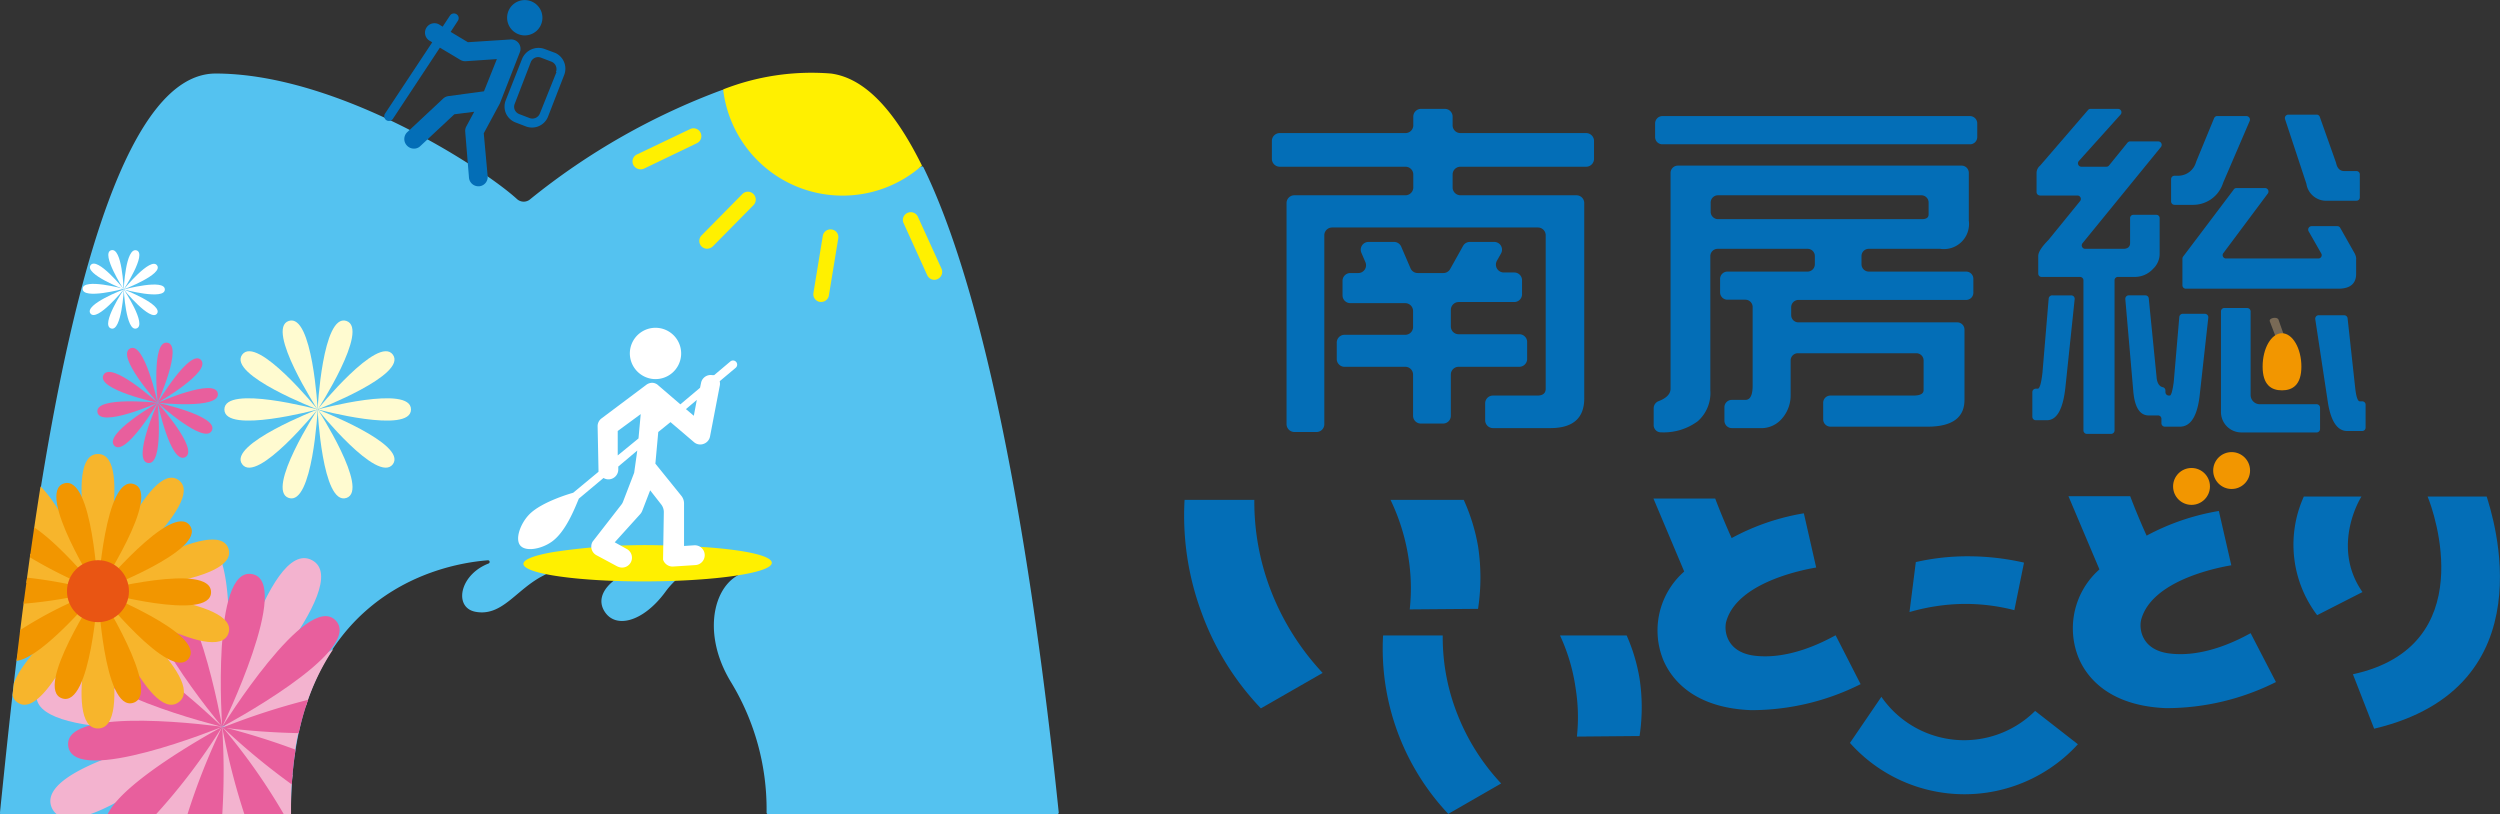 <?xml version="1.0" encoding="UTF-8"?>
<svg xmlns="http://www.w3.org/2000/svg" width="225.06" height="73.3" viewBox="0 0 225.06 73.3">
  <rect x="0" y="0" width="225.06" height="73.3" fill="#333333" stroke="none"/>
  <defs>
    <style>.cls-1{fill:#54c2f0;}.cls-2{fill:#036eb7;}.cls-3{fill:#fff000;}.cls-4{fill:#e85f9d;}.cls-5{fill:#fff;}.cls-6{fill:#fffbd0;}.cls-7{fill:#f3b3cf;}.cls-8{fill:#f7b52c;}.cls-9{fill:#f29600;}.cls-10{fill:#e95513;}.cls-11{fill:#796a56;}</style>
  </defs>
  <g id="レイヤー_2" data-name="レイヤー 2">
    <g id="レイヤー_1-2" data-name="レイヤー 1">
      <path class="cls-1" d="M18.77,73c-3.91,0-9.08.33-9.08.33H8.13a9.75,9.75,0,0,0-1.54-.13,8.53,8.53,0,0,0-1.48.13h-5A.15.15,0,0,1,0,73.13c.37-3.6.85-8.34,1.48-13.63C2,57,2.32,54.35,2.69,51.65s.72-4.72,1-7.86c3-18.52,7.82-37.17,15.72-37.17,11,0,24.14,8.56,27.13,11.3a.9.9,0,0,0,1.21,0A61.26,61.26,0,0,1,65,8.1a.15.15,0,0,1,.2.1C65.9,11,68,15.28,72.91,16.77c3,.9,6.22.49,10-1.77a.15.15,0,0,1,.22.06c7.13,14.6,10.75,44.22,12.18,58.07a.15.15,0,0,1-.15.17h-26a.15.15,0,0,1-.15-.15,22,22,0,0,0-3.19-11.72c-2.93-4.78-1.36-9.62,1.72-10a.15.15,0,0,0,0-.3c-3.4-1.15-6-.11-7.66,2.18-2,2.71-4.57,3.38-5.53,1.61-.83-1.54,1-3,2.31-3.37a.15.15,0,0,0,0-.29,9.59,9.59,0,0,0-7.77.57c-2.43,1.24-3.67,3.68-6.06,3.25-2-.35-1.5-3.32,1.15-4.35a.15.15,0,0,0-.07-.29c-5,.39-17.66,3.6-17.72,22.58C26.18,73.14,22.67,73,18.77,73Z"></path>
      <path class="cls-2" d="M47.08,3.18a1.59,1.59,0,1,0-1.42-1.75A1.6,1.6,0,0,0,47.08,3.18Z"></path>
      <path class="cls-2" d="M46.8,4.7A.84.84,0,0,0,46,3.55l-3.88.25-1.55-.93.65-1a.42.42,0,0,0-.12-.59.43.43,0,0,0-.59.12l-.66,1-.23-.14a.85.85,0,1,0-.87,1.45l.16.1-4.25,6.42a.43.43,0,0,0,.12.59.4.4,0,0,0,.24.07.43.43,0,0,0,.35-.19L39.6,4.29l1.84,1.1a.85.85,0,0,0,.49.12l2.8-.19-1.16,2.9-3.2.43a.89.89,0,0,0-.47.22l-3.26,3.05a.85.85,0,0,0,0,1.19.86.86,0,0,0,.62.27.81.81,0,0,0,.58-.23l3.06-2.86,1.79-.23-.71,1.32a.85.85,0,0,0-.1.47L42.22,16a.85.85,0,0,0,.84.77h.08a.84.84,0,0,0,.76-.92L43.55,12,45,9.31Z"></path>
      <path class="cls-2" d="M50,4.77,49,4.4a1.6,1.6,0,0,0-2,.9L45.54,9a1.54,1.54,0,0,0,0,1.19,1.56,1.56,0,0,0,.86.83l.94.36a1.55,1.55,0,0,0,2-.89l1.45-3.74A1.56,1.56,0,0,0,50,4.77Zm.1,1.71L48.6,10.22a.72.72,0,0,1-.92.41l-.94-.36a.74.74,0,0,1-.4-.38.7.7,0,0,1,0-.55L47.78,5.6a.72.72,0,0,1,.66-.46.75.75,0,0,1,.26.05l.94.36A.72.72,0,0,1,50.05,6.48Z"></path>
      <path class="cls-3" d="M75.88,17.61A10.79,10.79,0,0,0,83,14.91c-2.34-4.73-5-7.86-8.19-8.29a21.85,21.85,0,0,0-9.71,1.43A10.82,10.82,0,0,0,75.88,17.61Z"></path>
      <path class="cls-3" d="M73.87,27.18h-.06a.7.7,0,0,1-.58-.81l.84-5.13a.7.7,0,0,1,.81-.58.69.69,0,0,1,.58.81l-.84,5.13A.7.7,0,0,1,73.87,27.18Z"></path>
      <path class="cls-3" d="M84.06,25.19a.72.72,0,0,1-.59-.42L81.35,20.1a.69.69,0,0,1,.34-.93.7.7,0,0,1,.94.34l2.13,4.68a.71.71,0,0,1-.35.93A.65.65,0,0,1,84.06,25.19Z"></path>
      <path class="cls-3" d="M57.59,15.24a.74.74,0,0,1-.58-.4.7.7,0,0,1,.34-.94l4.78-2.28a.7.7,0,0,1,.61,1.27L58,15.17A.75.75,0,0,1,57.59,15.24Z"></path>
      <path class="cls-3" d="M63.59,22.39a.74.74,0,0,1-.43-.2.71.71,0,0,1,0-1l3.67-3.72a.7.7,0,0,1,1,0,.71.71,0,0,1,0,1l-3.67,3.72A.77.77,0,0,1,63.59,22.39Z"></path>
      <path class="cls-4" d="M19.61,35.42c-.23-1.46-5.42.84-5.42.84S19.84,36.88,19.61,35.42Z"></path>
      <path class="cls-4" d="M18.08,32.39c-1-1-3.89,3.87-3.89,3.87S19.12,33.44,18.08,32.39Z"></path>
      <path class="cls-4" d="M15.06,30.85c-1.46-.24-.87,5.41-.87,5.41S16.52,31.08,15.06,30.85Z"></path>
      <path class="cls-4" d="M11.71,31.37c-1.31.67,2.48,4.89,2.48,4.89S13,30.7,11.71,31.37Z"></path>
      <path class="cls-4" d="M9.31,33.76c-.67,1.31,4.88,2.5,4.88,2.5S10,32.44,9.31,33.76Z"></path>
      <path class="cls-4" d="M8.77,37.1c.23,1.46,5.42-.84,5.42-.84S8.54,35.64,8.77,37.1Z"></path>
      <path class="cls-4" d="M10.3,40.13c1,1,3.89-3.87,3.89-3.87S9.26,39.08,10.3,40.13Z"></path>
      <path class="cls-4" d="M13.32,41.68c1.45.23.87-5.42.87-5.42S11.86,41.44,13.32,41.68Z"></path>
      <path class="cls-4" d="M16.67,41.16c1.31-.67-2.48-4.9-2.48-4.9S15.35,41.82,16.67,41.16Z"></path>
      <path class="cls-4" d="M19.07,38.77c.67-1.32-4.88-2.51-4.88-2.51S18.39,40.08,19.07,38.77Z"></path>
      <path class="cls-5" d="M14.13,28.24c.59-.81-3-2.19-3-2.19S13.54,29,14.13,28.24Z"></path>
      <path class="cls-5" d="M14.84,26.06c0-1-3.7,0-3.7,0S14.84,27.06,14.84,26.06Z"></path>
      <path class="cls-5" d="M14.14,23.89c-.58-.81-3,2.16-3,2.16S14.73,24.69,14.14,23.89Z"></path>
      <path class="cls-5" d="M12.3,22.54c-1-.31-1.16,3.51-1.16,3.51S13.25,22.85,12.3,22.54Z"></path>
      <path class="cls-5" d="M10,22.53c-.95.3,1.13,3.52,1.13,3.52S11,22.22,10,22.53Z"></path>
      <path class="cls-5" d="M8.16,23.87c-.59.8,3,2.18,3,2.18S8.75,23.06,8.16,23.87Z"></path>
      <path class="cls-5" d="M7.44,26c0,1,3.7,0,3.7,0S7.45,25,7.44,26Z"></path>
      <path class="cls-5" d="M8.14,28.22c.59.81,3-2.17,3-2.17S7.56,27.41,8.14,28.22Z"></path>
      <path class="cls-5" d="M10,29.57c.95.31,1.15-3.52,1.15-3.52S9,29.26,10,29.57Z"></path>
      <path class="cls-5" d="M12.28,29.57c1-.3-1.14-3.52-1.14-3.52S11.33,29.88,12.28,29.57Z"></path>
      <path class="cls-6" d="M37,36.86c0-2.26-8.38,0-8.38,0S37,39.12,37,36.86Z"></path>
      <path class="cls-6" d="M35.37,31.93c-1.33-1.82-6.78,4.93-6.78,4.93S36.69,33.76,35.37,31.93Z"></path>
      <path class="cls-6" d="M31.18,28.89c-2.15-.7-2.59,8-2.59,8S33.32,29.59,31.18,28.89Z"></path>
      <path class="cls-6" d="M26,28.89c-2.14.7,2.6,8,2.6,8S28.14,28.19,26,28.89Z"></path>
      <path class="cls-6" d="M21.8,31.93c-1.32,1.83,6.79,4.93,6.79,4.93S23.13,30.11,21.8,31.93Z"></path>
      <path class="cls-6" d="M20.2,36.86c0,2.26,8.39,0,8.39,0S20.2,34.6,20.2,36.86Z"></path>
      <path class="cls-6" d="M21.8,41.79c1.33,1.82,6.79-4.93,6.79-4.93S20.48,40,21.8,41.79Z"></path>
      <path class="cls-6" d="M26,44.83c2.15.7,2.6-8,2.6-8S23.85,44.13,26,44.83Z"></path>
      <path class="cls-6" d="M31.18,44.83c2.14-.7-2.59-8-2.59-8S29,45.53,31.18,44.83Z"></path>
      <path class="cls-6" d="M35.37,41.79c1.32-1.83-6.78-4.93-6.78-4.93S34,43.61,35.37,41.79Z"></path>
      <path class="cls-7" d="M4.69,72.78a1.55,1.55,0,0,0,.42.52h3C12.74,71.7,20,65.43,20,65.43S2.71,68.64,4.69,72.78Z"></path>
      <path class="cls-7" d="M13.63,73.3h4A78.79,78.79,0,0,0,20,65.43,73.89,73.89,0,0,0,13.63,73.3Z"></path>
      <path class="cls-7" d="M19.46,73.3h3.31A79.59,79.59,0,0,0,20,65.43,78.66,78.66,0,0,0,19.46,73.3Z"></path>
      <path class="cls-7" d="M25,73.3H26.2c0-1.21,0-2.45.13-3.53C23.22,67.37,20,65.43,20,65.43A76.15,76.15,0,0,0,25,73.3Z"></path>
      <path class="cls-7" d="M20,65.43s3,1.44,6.48,2.69a28.77,28.77,0,0,1,.55-2.9C23.38,65.16,20,65.43,20,65.43Z"></path>
      <path class="cls-7" d="M27.53,63.59A20.51,20.51,0,0,1,30,58.44a64.69,64.69,0,0,0-9.92,7S23.74,64.74,27.53,63.59Z"></path>
      <path class="cls-7" d="M20,65.43s-4.83-11.57-3.62-15.56A6.22,6.22,0,0,1,19.11,49C21.83,51.78,20,65.43,20,65.43Z"></path>
      <path class="cls-7" d="M20,65.43S5,56.27,8.31,53.11,20,65.43,20,65.43Z"></path>
      <path class="cls-7" d="M20,65.43S2.48,66.86,3.31,62.35,20,65.43,20,65.43Z"></path>
      <path class="cls-7" d="M20,65.43s4.06-17.14,8.09-15S20,65.43,20,65.43Z"></path>
      <path class="cls-4" d="M20,65.43S19,51,22.69,51.68,20,65.43,20,65.43Z"></path>
      <path class="cls-4" d="M20,65.43S10.69,54.34,14.1,52.74,20,65.43,20,65.43Z"></path>
      <path class="cls-4" d="M20,65.43S6,62,7.78,58.65,20,65.43,20,65.43Z"></path>
      <path class="cls-4" d="M20,65.43S6.6,70.9,6.14,67.15,20,65.43,20,65.43Z"></path>
      <path class="cls-4" d="M20,65.43s7.65-12.32,10.23-9.56S20,65.43,20,65.43Z"></path>
      <path class="cls-4" d="M26.89,66a24.3,24.3,0,0,1,.85-3,62.07,62.07,0,0,0-7.7,2.5A64.3,64.3,0,0,0,26.89,66Z"></path>
      <path class="cls-4" d="M26.27,70.62c.07-1.1.18-2.15.34-3.13A64.65,64.65,0,0,0,20,65.43,61.18,61.18,0,0,0,26.27,70.62Z"></path>
      <path class="cls-4" d="M20,65.43S11.2,70.13,9.69,73.3h4.36A54,54,0,0,0,20,65.43Z"></path>
      <path class="cls-4" d="M20,65.43a59.3,59.3,0,0,0-3.12,7.87h3.13A61.22,61.22,0,0,0,20,65.43Z"></path>
      <path class="cls-4" d="M22,73.3h3.55A54.82,54.82,0,0,0,20,65.43,60.77,60.77,0,0,0,22,73.3Z"></path>
      <path class="cls-8" d="M1.55,63.22c2.7,2,7.27-10,7.27-10s-6.49,5.24-7.57,8.29l-.12,1.06A1,1,0,0,0,1.55,63.22Z"></path>
      <path class="cls-8" d="M2.17,54c-.14,1-.26,2-.38,3a51,51,0,0,0,7-3.79A55.19,55.19,0,0,0,2.17,54Z"></path>
      <path class="cls-8" d="M2.73,49.85l-.36,2.62a56.48,56.48,0,0,0,6.45.75A53.57,53.57,0,0,0,2.73,49.85Z"></path>
      <path class="cls-8" d="M8.82,53.22s-2.7-7-5.17-9.43c-.21,1.31-.41,2.62-.6,3.92A50.09,50.09,0,0,0,8.82,53.22Z"></path>
      <path class="cls-9" d="M8.82,53.22a36.29,36.29,0,0,0-7,3.5c-.12.94-.23,1.87-.34,2.78C3.88,59.22,8.82,53.22,8.82,53.22Z"></path>
      <path class="cls-9" d="M2.44,52c-.11.79-.22,1.57-.32,2.35a40.28,40.28,0,0,0,6.7-1.13A42.13,42.13,0,0,0,2.44,52Z"></path>
      <path class="cls-9" d="M3.08,47.48l-.39,2.69a40.59,40.59,0,0,0,6.13,3S5.57,49.13,3.08,47.48Z"></path>
      <path class="cls-8" d="M8.82,53.22s-3.33-12.35,0-12.35S8.82,53.22,8.82,53.22Z"></path>
      <path class="cls-8" d="M8.82,53.22s3.33,12.36,0,12.36S8.82,53.22,8.82,53.22Z"></path>
      <path class="cls-8" d="M8.82,53.22s10,8,7.26,10S8.82,53.22,8.82,53.22Z"></path>
      <path class="cls-8" d="M8.82,53.22S21.6,53.88,20.57,57,8.82,53.22,8.82,53.22Z"></path>
      <path class="cls-8" d="M8.82,53.22s10.72-7,11.75-3.82S8.82,53.22,8.82,53.22Z"></path>
      <path class="cls-8" d="M8.82,53.22s4.57-11.95,7.26-10S8.82,53.22,8.82,53.22Z"></path>
      <path class="cls-9" d="M8.82,53.22s.63-10.51,3.23-9.64S8.82,53.22,8.82,53.22Z"></path>
      <path class="cls-9" d="M8.82,53.22s-5.67-8.88-3.06-9.7S8.82,53.22,8.82,53.22Z"></path>
      <path class="cls-9" d="M8.82,53.22s-.63,10.52-3.23,9.65S8.82,53.22,8.82,53.22Z"></path>
      <path class="cls-9" d="M8.82,53.22S14.69,62.41,12,63.27,8.82,53.22,8.82,53.22Z"></path>
      <path class="cls-9" d="M8.82,53.22s9.8,3.85,8.17,6.06S8.82,53.22,8.82,53.22Z"></path>
      <path class="cls-9" d="M8.82,53.22S19,50.57,19,53.31,8.82,53.22,8.82,53.22Z"></path>
      <path class="cls-9" d="M8.82,53.22s6.69-8.13,8.28-5.9S8.82,53.22,8.82,53.22Z"></path>
      <circle class="cls-10" cx="8.82" cy="53.22" r="2.79"></circle>
      <path class="cls-3" d="M63.07,49.23l-3.59-.14a55.05,55.05,0,0,0-9.68.61c-1.67.29-2.68.66-2.68,1.06,0,.9,5,1.61,11.19,1.58s11.18-.78,11.17-1.67C69.48,50,66.86,49.47,63.07,49.23Z"></path>
      <path class="cls-5" d="M58.81,34.12a2.31,2.31,0,1,0-2.1-2.51A2.32,2.32,0,0,0,58.81,34.12Z"></path>
      <path class="cls-5" d="M60.36,38l2.11,1.8a.86.86,0,0,0,.87.16.88.88,0,0,0,.58-.67l.87-4.53a.93.93,0,0,0,0-.44l1.44-1.21a.37.37,0,0,0-.48-.57l-1.46,1.23-.18,0a.88.88,0,0,0-1,.71l-.09.43-1.77,1.49L59.27,34.7h0a.82.82,0,0,0-.56-.24.92.92,0,0,0-.55.2l-4,3a.87.87,0,0,0-.36.73l.08,3.94a.7.7,0,0,0,0,.14L51.6,44.36s-2.88.79-4,2c-.76.81-1.25,2.17-.76,2.75s1.88.32,2.8-.32c1.27-.87,2.09-3,2.47-3.9l2.22-1.86a.9.9,0,0,0,.36.12h.17a.89.89,0,0,0,.8-.91V42l1.71-1.44-.28,2-1,2.6a1,1,0,0,1-.16.28l-2.58,3.32a.88.88,0,0,0,.34,1.22l1.86,1a1.18,1.18,0,0,0,.35.11.89.89,0,0,0,.52-1.67l-1.08-.6,2.27-2.51a1,1,0,0,0,.21-.33l.71-1.84,1,1.28a1.14,1.14,0,0,1,.23.68l-.07,4.28a.91.91,0,0,0,.78.62h.14l2-.13a.89.89,0,1,0-.12-1.78l-.91.06V45.32a1.09,1.09,0,0,0-.23-.67L59,41.74l.26-2.85Zm2.37-2-.27,1.43-.71-.6Zm-7.12,5,0-2.2,2.07-1.52-.2,2.19Z"></path>
      <path class="cls-2" d="M143.5,12.69v1.62a.71.71,0,0,1-.71.7H131.48a.7.7,0,0,0-.71.7v1.17a.71.71,0,0,0,.71.7h10.43a.7.7,0,0,1,.71.7V35.87q0,2.67-3.06,2.67H134.4a.71.71,0,0,1-.7-.71V36.31a.7.7,0,0,1,.7-.7h4c.5,0,.75-.21.75-.62V21.18a.7.7,0,0,0-.7-.7H119.92a.7.7,0,0,0-.7.7v17a.7.7,0,0,1-.7.71h-2a.71.71,0,0,1-.7-.71V18.28a.7.7,0,0,1,.7-.7h10a.71.71,0,0,0,.71-.7V15.71a.7.7,0,0,0-.71-.7H115.2a.71.71,0,0,1-.7-.7V12.69a.71.71,0,0,1,.7-.71h11.32a.7.7,0,0,0,.71-.7v-.77a.7.7,0,0,1,.7-.71h2.14a.7.7,0,0,1,.7.71v.77a.7.7,0,0,0,.71.7h11.31A.71.71,0,0,1,143.5,12.69Zm-20.28,9.09h2.27a.7.7,0,0,1,.65.42l.84,1.95a.7.7,0,0,0,.64.43h2.32a.7.7,0,0,0,.61-.36l1.16-2.08a.7.7,0,0,1,.61-.36h2.22a.7.7,0,0,1,.61,1l-.39.69a.71.71,0,0,0,.61,1.06h.95a.7.7,0,0,1,.7.7v1.26a.7.7,0,0,1-.7.7h-5a.71.71,0,0,0-.71.71v1.49a.7.7,0,0,0,.71.7h5.46a.7.7,0,0,1,.7.7v1.53a.71.71,0,0,1-.7.7h-5.46a.7.7,0,0,0-.71.7v3.7a.7.7,0,0,1-.7.71h-2a.7.7,0,0,1-.7-.71v-3.7a.7.7,0,0,0-.71-.7h-5.46a.7.7,0,0,1-.7-.7V30.84a.7.7,0,0,1,.7-.7h5.46a.7.7,0,0,0,.71-.7V28a.71.71,0,0,0-.71-.71h-4.94a.7.7,0,0,1-.7-.7V25.28a.7.7,0,0,1,.7-.7h.71a.7.7,0,0,0,.64-1l-.36-.84A.7.7,0,0,1,123.22,21.78Z"></path>
      <path class="cls-2" d="M154.63,22.4a.66.66,0,0,0-.66.65V35.12a3.39,3.39,0,0,1-1.13,2.8,5.15,5.15,0,0,1-3.29,1,.65.65,0,0,1-.68-.65V36.75a.69.69,0,0,1,.45-.64c.71-.27,1.07-.65,1.07-1.12V15.56a.66.66,0,0,1,.66-.65h25.54a.65.65,0,0,1,.65.65v4.3a2.26,2.26,0,0,1-2.57,2.54h-6.44a.65.65,0,0,0-.65.65v.74a.66.66,0,0,0,.65.66H177a.65.65,0,0,1,.65.65v1.23A.65.65,0,0,1,177,27h-15.1a.66.66,0,0,0-.65.66v.71a.65.65,0,0,0,.65.65H176.2a.65.65,0,0,1,.65.66V36c0,1.6-1.11,2.41-3.32,2.41h-8.75a.66.66,0,0,1-.65-.66V36.26a.65.65,0,0,1,.65-.65h7.48c.61,0,.91-.17.91-.49V32.45a.65.65,0,0,0-.65-.65H161.85a.65.65,0,0,0-.65.65v3.06a3.17,3.17,0,0,1-.85,2.25,2.44,2.44,0,0,1-1.95.78h-2.5a.67.67,0,0,1-.66-.66V36.65a.66.66,0,0,1,.66-.65h1.23c.43,0,.65-.43.65-1.27V27.64a.66.66,0,0,0-.65-.66h-1.62a.66.66,0,0,1-.66-.65V25.1a.66.66,0,0,1,.66-.65h7.22a.66.66,0,0,0,.65-.66v-.74a.65.65,0,0,0-.65-.65ZM178,11.11v1.23a.65.65,0,0,1-.65.65H149.65a.65.65,0,0,1-.65-.65V11.11a.66.66,0,0,1,.65-.66h27.69A.66.66,0,0,1,178,11.11Zm-24,7.12v.84a.67.67,0,0,0,.66.66H173c.42,0,.62-.14.62-.43V18.23a.65.65,0,0,0-.65-.65H154.63A.66.66,0,0,0,154,18.23Z"></path>
      <path class="cls-2" d="M184.78,26.59h1.69a.31.31,0,0,1,.3.34l-.84,8c-.22,1.93-.77,2.9-1.66,2.9h-1a.31.31,0,0,1-.31-.31V35.3a.31.31,0,0,1,.31-.31h.18c.17,0,.31-.48.42-1.43l.56-6.68A.32.32,0,0,1,184.78,26.59ZM188.22,9.8h2.45a.31.31,0,0,1,.23.52l-3.76,4.18a.31.31,0,0,0,.23.51h2.25a.3.3,0,0,0,.24-.11l1.67-2.06a.32.32,0,0,1,.24-.11h2.53a.31.31,0,0,1,.24.5l-7.06,8.66a.31.31,0,0,0,.24.51h3.42c.41,0,.62-.18.62-.52V19.64a.29.29,0,0,1,.3-.3h2.06a.29.29,0,0,1,.3.3v3.28a1.87,1.87,0,0,1-.58,1.27,2.23,2.23,0,0,1-1.69.74h-1.49a.3.3,0,0,0-.3.31V38.75a.31.31,0,0,1-.31.31h-2.18a.31.31,0,0,1-.31-.31V25.24a.31.31,0,0,0-.31-.31H183.8a.3.3,0,0,1-.31-.3V23.05c0-.35.31-.83.93-1.46l0,0,2.84-3.49a.31.31,0,0,0-.24-.5h-3.37a.31.31,0,0,1-.31-.31V15.53a.86.86,0,0,1,.32-.62l4.31-5A.28.28,0,0,1,188.22,9.8Zm3.38,16.79h1.54a.3.3,0,0,1,.3.28l.72,7.24c.09.55.35.71.55.75a.3.3,0,0,1,.23.3v.14a.31.31,0,0,0,.31.31h.08c.13,0,.25-.41.36-1.24l.5-5.84a.31.31,0,0,1,.31-.28h2a.31.31,0,0,1,.3.35L198,35.8c-.24,1.74-.82,2.61-1.76,2.61h-1.35a.31.31,0,0,1-.31-.31v-.4a.3.3,0,0,0-.3-.3h-.84c-.8,0-1.26-.72-1.39-2.15l-.72-8.32A.31.31,0,0,1,191.6,26.59Zm8-16.14h2.64a.32.32,0,0,1,.29.43l-2.39,5.56a2.83,2.83,0,0,1-2.77,2h-1.61a.31.31,0,0,1-.31-.31v-2a.31.31,0,0,1,.31-.31h.34a1.67,1.67,0,0,0,1.6-1.24l1.61-3.91A.32.32,0,0,1,199.55,10.45Zm1.76,6.48h2.56a.31.31,0,0,1,.24.49l-4,5.36a.3.3,0,0,0,.24.49h8.31a.3.3,0,0,0,.26-.45l-1.14-2a.31.31,0,0,1,.27-.46h2.31a.29.29,0,0,1,.27.16l1.25,2.21a1.31,1.31,0,0,1,.18.49.17.17,0,0,1,0,.07v1.35q0,1.35-1.62,1.35H196.78a.31.31,0,0,1-.31-.31V23.28a.34.34,0,0,1,.07-.19l4.53-6A.3.3,0,0,1,201.31,16.93Zm-1.11,10.8h2.05a.31.31,0,0,1,.31.31v7.52a.83.83,0,0,0,.83.83h5.11a.31.31,0,0,1,.31.31v1.92a.31.31,0,0,1-.31.31h-6.77a1.84,1.84,0,0,1-1.84-1.84V28A.31.31,0,0,1,200.2,27.73ZM206,10.32h2.55a.3.3,0,0,1,.29.21l1.46,4.12c.1.5.35.75.74.75h1.1a.3.3,0,0,1,.3.31v2.05a.3.3,0,0,1-.3.31h-2.62a1.8,1.8,0,0,1-1.89-1.53l-1.92-5.81A.31.31,0,0,1,206,10.32Zm2.73,18.06h2.3a.31.31,0,0,1,.31.28l.68,6.23c.09.83.23,1.24.42,1.24h.22a.3.3,0,0,1,.3.31v2.05a.3.3,0,0,1-.3.31h-1.36c-.86,0-1.44-.83-1.72-2.48l-1.15-7.58A.31.31,0,0,1,208.77,28.38Z"></path>
      <path class="cls-11" d="M205.12,31s-.58-1.57-.78-2.06c-.13-.32.67-.47.78-.16L205.9,31Z"></path>
      <path class="cls-9" d="M207.18,33c0,1.64-.78,2.14-1.75,2.14s-1.74-.5-1.74-2.14.78-3,1.74-3S207.18,31.37,207.18,33Z"></path>
      <path class="cls-2" d="M169.37,62.73A9.06,9.06,0,0,0,183.21,64l3.85,3a13.82,13.82,0,0,1-20.52-.12Zm3.1-12.13a20.94,20.94,0,0,1,4.85-.52,22.66,22.66,0,0,1,4.89.57l-.87,4.28a17.55,17.55,0,0,0-4.73-.56,18.35,18.35,0,0,0-4.71.73Z"></path>
      <path class="cls-2" d="M129.88,57.21l-5.37,0a21.68,21.68,0,0,0,5.87,16.06l4.76-2.74a19.5,19.5,0,0,1-3.91-6.16A18.78,18.78,0,0,1,129.88,57.21Z"></path>
      <path class="cls-2" d="M112.92,45l-6.28,0a25.09,25.09,0,0,0,1.5,10.07,24.69,24.69,0,0,0,5.37,8.7l5.56-3.19a23,23,0,0,1-4.58-7.21A22.15,22.15,0,0,1,112.92,45Z"></path>
      <path class="cls-2" d="M133.06,54.81a18.64,18.64,0,0,0,0-5.63A17.15,17.15,0,0,0,131.77,45h-6.59a18.49,18.49,0,0,1,1.61,5.17,17.55,17.55,0,0,1,.12,4.69Z"></path>
      <path class="cls-2" d="M147.6,66.26a17.23,17.23,0,0,0,0-5.17,16.05,16.05,0,0,0-1.16-3.88h-6A16.85,16.85,0,0,1,141.85,62a16.38,16.38,0,0,1,.11,4.31Z"></path>
      <circle class="cls-9" cx="197.29" cy="43.79" r="1.66"></circle>
      <circle class="cls-9" cx="200.9" cy="42.36" r="1.66"></circle>
      <path class="cls-2" d="M202.61,57c-.88.48-4.07,2.23-7.29,1.83-2.58-.31-2.78-2.3-2.55-3.09,1-3.52,6.91-4.65,8.1-4.85L199.75,46a21,21,0,0,0-6.5,2.22c-.34-.73-1-2.27-1.48-3.55h-5.56L189,51.26a7.07,7.07,0,0,0-1.86,8c.62,1.47,2.48,4.27,7.85,4.49a22,22,0,0,0,9.9-2.35Z"></path>
      <path class="cls-2" d="M165.25,57.19c-.89.48-4.08,2.23-7.3,1.84-2.57-.32-2.77-2.31-2.54-3.1,1-3.51,6.91-4.64,8.09-4.84l-1.11-4.88a20.71,20.71,0,0,0-6.5,2.23c-.34-.74-1-2.28-1.48-3.56h-5.56l2.77,6.57a7.06,7.06,0,0,0-1.87,8c.63,1.46,2.48,4.26,7.86,4.48a21.91,21.91,0,0,0,9.89-2.34Z"></path>
      <path class="cls-2" d="M208.6,55.38l4.08-2.08c-2.43-3.46-.9-7.28-.09-8.6H207.4A10.51,10.51,0,0,0,208.6,55.38Z"></path>
      <path class="cls-2" d="M223.86,44.7h-5.32c.58,1.35,4.82,13.49-6.72,16l1.91,4.9C229.49,61.87,224.37,46.34,223.86,44.7Z"></path>
    </g>
  </g>
</svg>
